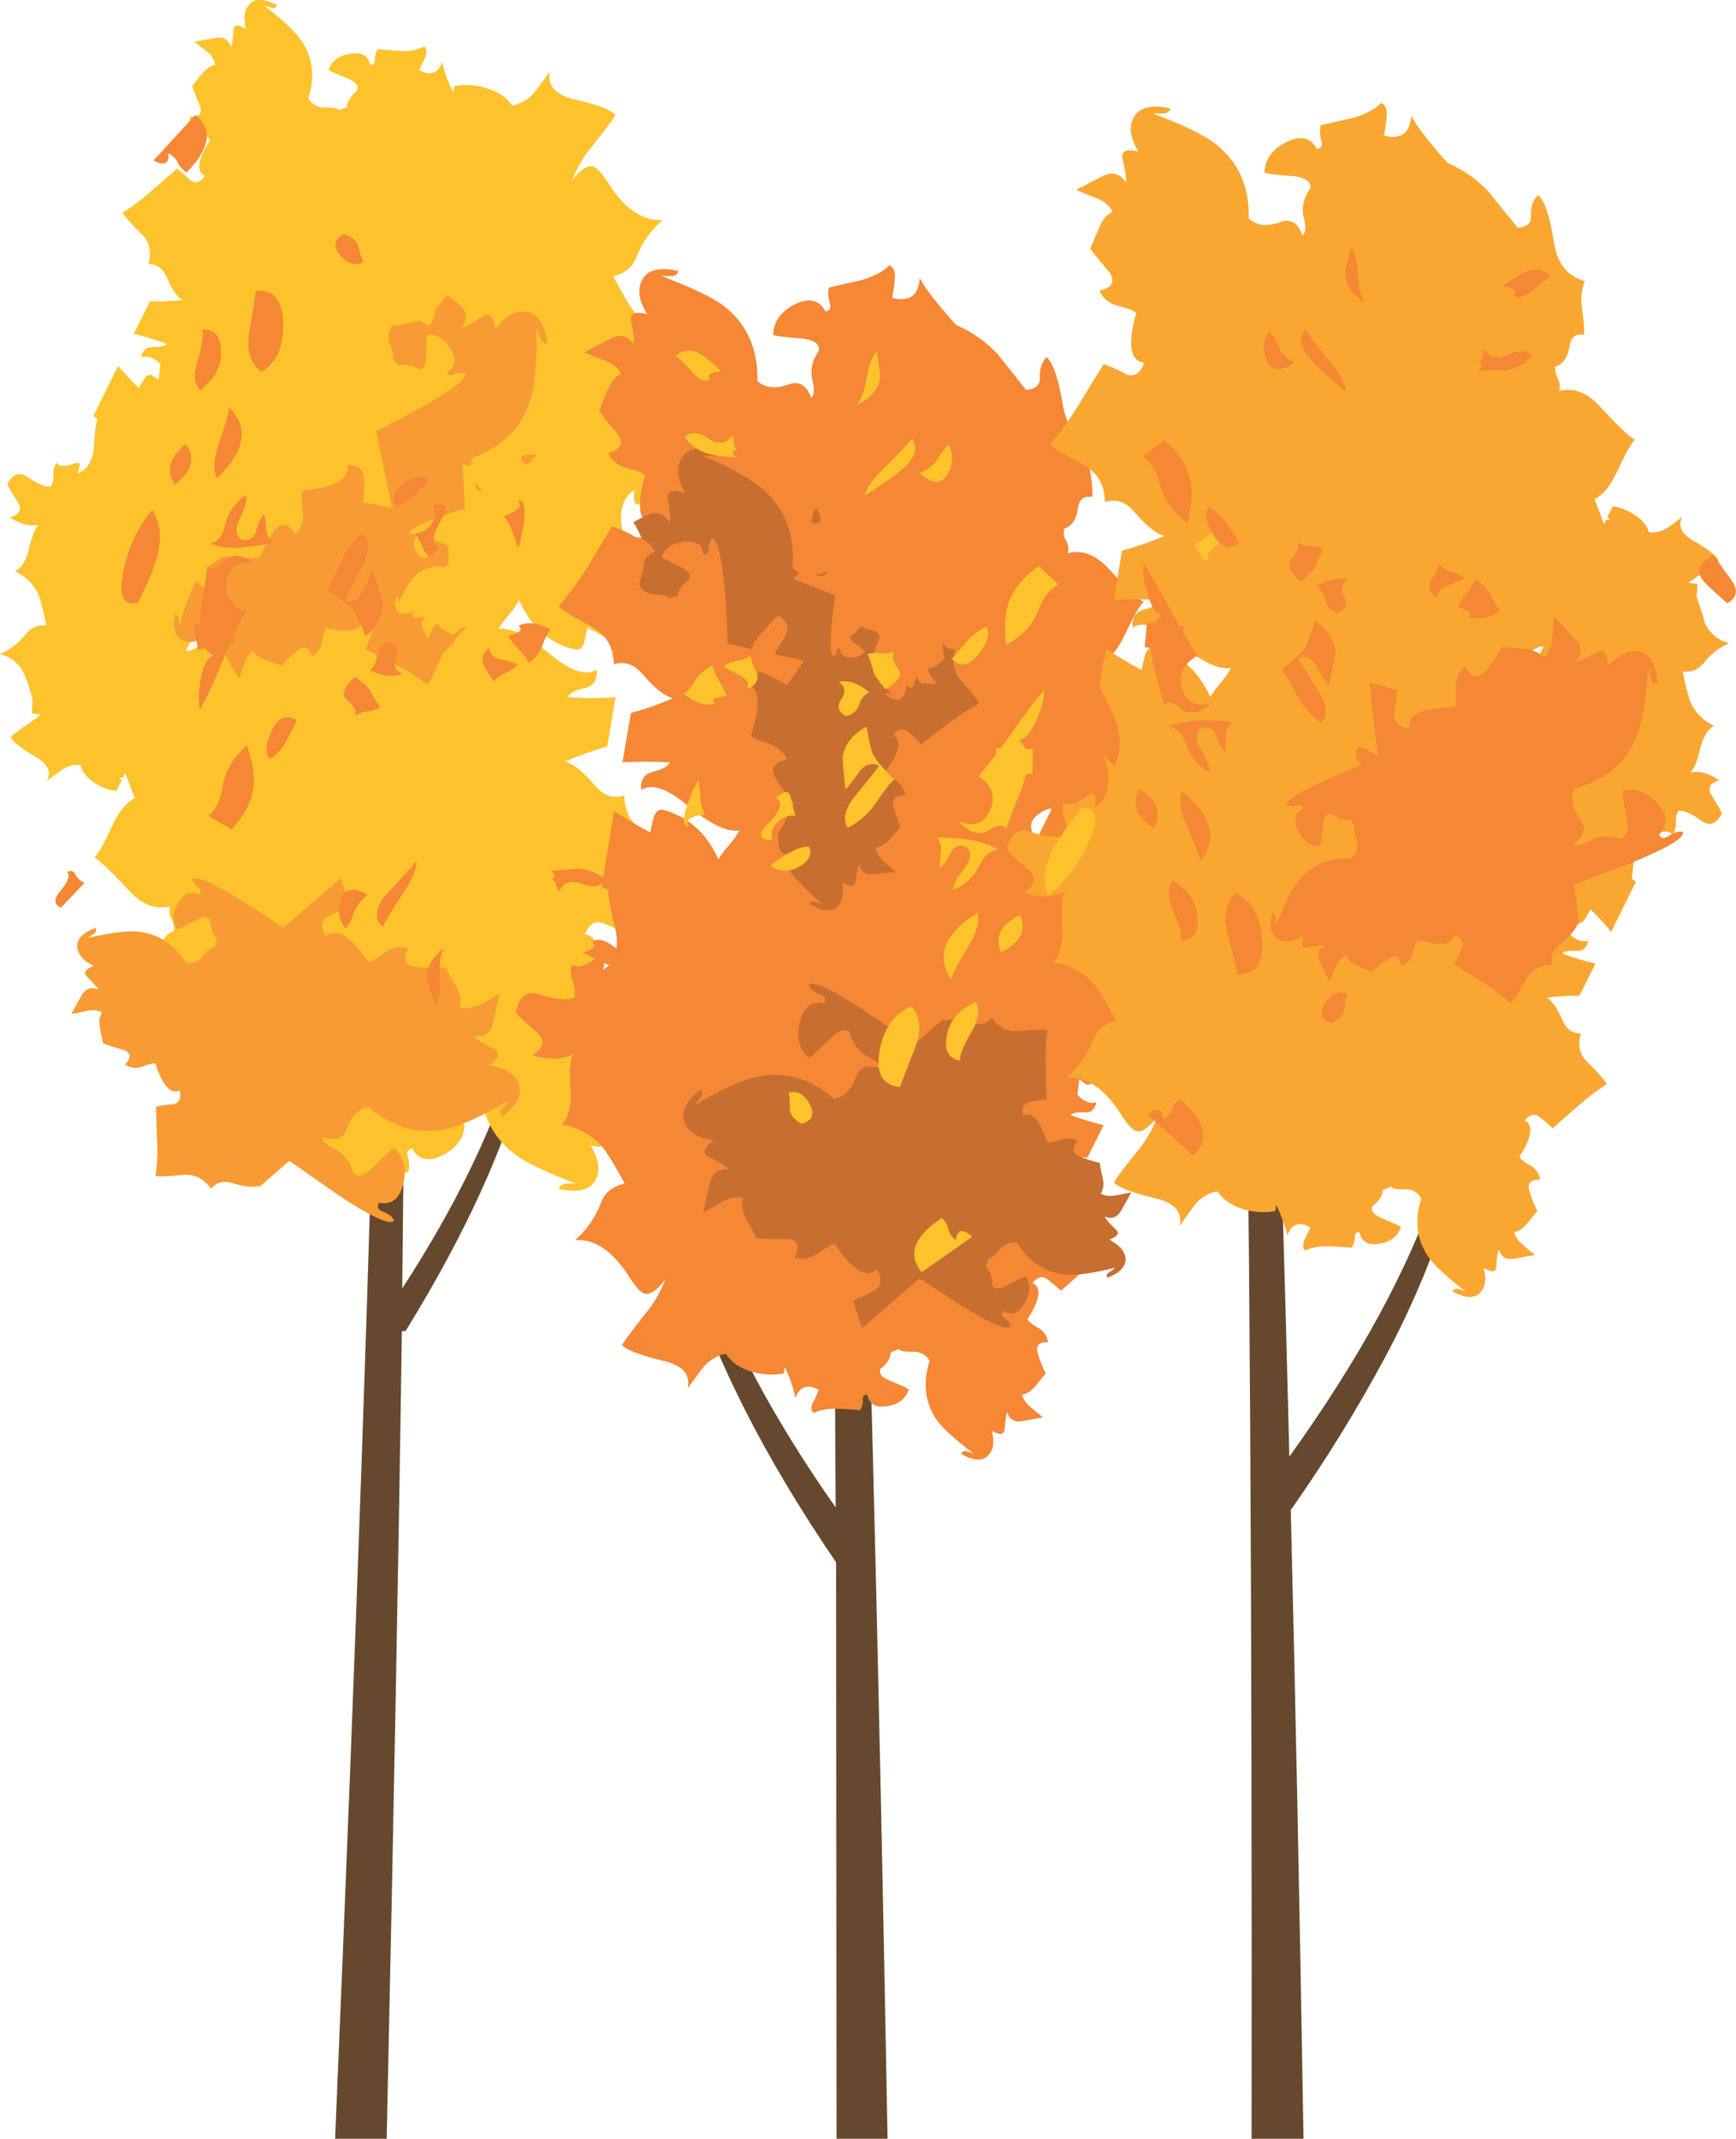 <?xml version="1.0" encoding="iso-8859-1"?>
<!-- Generator: Adobe Illustrator 20.1.0, SVG Export Plug-In . SVG Version: 6.00 Build 0)  -->
<svg version="1.0" id="Layer_1" xmlns="http://www.w3.org/2000/svg" xmlns:xlink="http://www.w3.org/1999/xlink" x="0px" y="0px"
	 viewBox="0 0 655.48 807.2" enable-background="new 0 0 655.48 807.2" xml:space="preserve">
<title>fallfoliage_0023</title>
<path fill="#65482E" d="M322.3,346.57c-0.927-1.853-2.26-2.72-4-2.6c-3.7,0-5.437,2.603-5.21,7.81
	c1.273,64.1,2.083,136.477,2.43,217.13c-23.487-33.44-40.207-64.797-50.16-94.07c-0.58-1.273-1.853-1.607-3.82-1
	c-2.2,0.46-3.067,1.46-2.6,3c10.067,34.48,28.983,72.087,56.75,112.82l0.17,217.65h19.27c-3.473-190.573-7.35-342.497-11.63-455.77
	c0.037-1.7-0.384-3.379-1.22-4.86 M198.73,402.11c0.233-1.04-0.403-1.793-1.91-2.26c-1.853-0.46-2.893-0.17-3.12,0.87
	c-8,26.38-21.943,54.903-41.83,85.57c0.667-60.633,1.07-106.05,1.21-136.25c0.057-1.721-0.285-3.433-1-5
	c-0.639-1.658-2.223-2.76-4-2.78c-3.7-0.113-5.55,2.373-5.55,7.46c-2.547,113.853-7.88,266.357-16,457.51H146
	c2.667-121.727,4.577-223.377,5.73-304.95c0.508,0.257,1.119,0.19,1.56-0.17c22.667-36.793,37.823-70.127,45.47-100 M475,329.56
	c-3.473,0-5.21,2.547-5.21,7.64c2.08,110.267,3.007,266.933,2.78,470h19.61c-1.453-87.82-3.06-167.02-4.82-237.6l0.35-0.17
	c12.943-18.417,24.768-37.595,35.41-57.43c10.635-19.854,19.242-40.73,25.69-62.31c0.233-1.387-0.577-2.387-2.43-3
	c-2.2-0.58-3.533-0.247-4,1c-10.527,31.127-29.04,65.143-55.54,102.05c-1.853-75.333-3.993-146.263-6.42-212.79
	c-0.074-1.707-0.551-3.372-1.39-4.86C478.103,330.29,476.76,329.447,475,329.56z"/>
<path fill="#FEC22D" d="M142.67,18.54c-0.807,1.303-1.226,2.808-1.21,4.34c0,1.273-0.58,1.793-1.74,1.56
	c-0.667-3.473-3.153-4.863-7.46-4.17s-7.027,2.717-8.16,6.07c0.46,0.46,2.89,1.56,7.29,3.3c3.007,1.273,4.163,2.777,3.47,4.51
	c-2.427,2.08-3.76,4.22-4,6.42l-3,1c-0.58-0.807-2.317-1.14-5.21-1c-2.585,0.175-5.031-1.184-6.25-3.47
	c2.667-8.213,1.74-15.547-2.78-22c-2.2-3.24-6.827-7.573-13.88-13c0.945,0.228,1.874,0.519,2.78,0.87
	c0.858,0.301,1.801-0.126,2.14-0.97c-4.747-2.547-8.217-2.72-10.41-0.52c-2,2-2.463,5.123-1.39,9.37
	c-3.007-1.733-4.57-1.56-4.69,0.52c-0.233,3.7-0.567,5.783-1,6.25c-0.927-2.78-2.893-3.88-5.9-3.3
	c-4.973,0.927-7.577,1.39-7.81,1.39c1.04,0.927,2.707,2.26,5,4c1.511,1.208,2.505,2.946,2.78,4.86c-1.507,0.113-3.07,1.113-4.69,3
	c-0.927,1.04-2.26,2.66-4,4.86c0.58,1.733,1.62,4.4,3.12,8c0.667,2.667-0.723,3.88-4.17,3.64c0.233,2.313,1.567,4.223,4,5.73
	c2.433,1.507,3.707,2.547,3.82,3.12c-4.747,7.387-5.383,11.893-1.91,13.52c-1.853,2.313-3.657,2.893-5.41,1.74
	c-1.593-1.662-3.337-3.172-5.21-4.51c-3.007,2.667-6.65,5.85-10.93,9.55c-2.961,2.605-6.158,4.929-9.55,6.94
	c0.46,1.16,2.833,3.88,7.12,8.16c3.007,2.893,3.873,6.653,2.6,11.28c3.127,0,5.44,1.667,6.94,5c1.853,4.513,3.82,7.407,5.9,8.68
	c-3.933,0.347-8.04,0.52-12.32,0.52L50.51,126c4.231,1.027,8.401,2.292,12.49,3.79c-0.667,0.807-2.46,1.21-5.38,1.21
	c-2.313-0.113-3.76,1.16-4.34,3.82c2.547-0.667,4.977,0.2,7.29,2.6l-0.69,5.9l-2.6-1.74c-1.04-0.347-1.967,0.117-2.78,1.39
	c-0.46,0.667-1.153,1.823-2.08,3.47c-1.507-1.387-4.11-4.163-7.81-8.33L35.23,157l1.56,1.21c-0.667,1.853-1.13,5.613-1.39,11.28
	c-0.667,5.093-2.75,8.16-6.25,9.2c1.507-3.24,1.217-4.513-0.87-3.82c-3.473,1.387-5.787,1.33-6.94-0.17
	c-0.864,1.341-1.29,2.917-1.22,4.51c0.187,1.503-0.118,3.026-0.87,4.34c-2,0.347-5-0.867-9-3.64c-2.893-2-5.38-1.073-7.46,2.78
	c0,0.46,1.333,2.773,4,6.94c1.62,2.547,0.62,4.457-3,5.73c3.7,2.427,7.287,3.353,10.76,2.78c-1.273,1.16-2.487,4.16-3.64,9
	c-0.927,4.28-2.663,7.113-5.21,8.5c4.036,1.846,7.243,5.125,9,9.2c1.172,3.695,2.101,7.463,2.78,11.28
	c-2.93-0.476-5.881,0.729-7.64,3.12c-2.63,3.303-6.001,5.941-9.84,7.7c4.126,0.901,7.556,3.75,9.2,7.64
	c1.312,3.146,2.356,6.398,3.12,9.72l-0.35,5l3.47,0.35c-1.824,1.504-3.738,2.896-5.73,4.17c-1.997,1.33-3.904,2.79-5.71,4.37
	c0.667,1.62,3.907,4.167,9.72,7.64c4.4,2.547,5.733,5.497,4,8.85c3.82-2.78,5.787-4.227,5.9-4.34c1.998-1.312,4.399-1.866,6.77-1.56
	c0.667,2.667,2.577,4.98,5.73,6.94c2.338,1.548,5.019,2.502,7.81,2.78l2.08-4l-1-0.87l1.56-0.35l0.69-1.56l3.64,9.55
	c-3.127,1.507-5.96,4.977-8.5,10.41c-3.007,6.48-5.263,10.48-6.77,12c1.82,0.88,6.143,4.987,12.97,12.32
	c4.86,5.44,10.067,7.463,15.62,6.07c-0.458,1.57-0.271,3.258,0.52,4.69c0.742,1.445,1.045,3.075,0.87,4.69
	c-2.893,0.927-4.687,3.473-5.38,7.64c-0.46,3.473-2.253,4.863-5.38,4.17c-0.233,1.733-0.003,4.973,0.69,9.72
	c0.618,3.556,0.273,7.213-1,10.59c6.48,1.733,10.357,6.65,11.63,14.75c1.473,9.587,3.417,15.48,5.83,17.68
	c2-1.62,2.927-4.287,2.78-8c-0.113-2.547,1.553-3.993,5-4.34l10.93,13.54c4.389,4.691,9.709,8.414,15.62,10.93
	c6.94,7.753,11.51,13.653,13.71,17.7c0.58-6.593,3.993-9.08,10.24-7.46c-0.114,2.455-0.448,4.895-1,7.29
	c-0.233,2.78,0.46,4.517,2.08,5.21c2.313-2.427,5.783-4.277,10.41-5.55c2.667-0.813,6.773-1.813,12.32-3
	c0.58-1.507,0.523-3.53-0.17-6.07c-0.46-1.62,0.12-2.547,1.74-2.78c2.313,4.4,6.19,5.21,11.63,2.43
	c5.207-2.667,7.927-6.487,8.16-11.46c-0.807-0.46-4.393-0.923-10.76-1.39c-4.627-0.46-6.827-1.963-6.6-4.51
	c2.667-3.82,3.477-7.64,2.43-11.46c-0.807-3.333-0.633-5.473,0.52-6.42c1.733,4.86,4.567,6.597,8.5,5.21
	c5.093-1.733,9.027-1.327,11.8,1.22c-0.233,12.033,3.933,21.407,12.5,28.12c4.167,3.333,12.033,7.153,23.6,11.46h-3.82
	c-1.207,0.105-2.233,0.925-2.6,2.08c7.287,1.507,11.913,0.35,13.88-3.47c1.853-3.473,1.217-7.807-1.91-13
	c4.747,1.16,6.77,0.35,6.07-2.43c-1.16-5.093-1.563-8.043-1.21-8.85c2.313,3.24,5.313,3.877,9,1.91c6.247-3.24,9.487-4.86,9.72-4.86
	c-3.587-1.507-6.253-2.663-8-3.47c-3.127-1.387-5.037-3.053-5.73-5c2-0.667,3.667-2.577,5-5.73c1.387-3.7,2.487-6.42,3.3-8.16
	c-2.759-2.835-5.256-5.915-7.46-9.2c-2-3.24-0.667-5.44,4-6.6c-1.273-3.007-3.76-4.973-7.46-5.9c-3.82-0.927-5.96-1.737-6.42-2.43
	c3.333-11.92,2.333-18.227-3-18.92c1.507-3.7,3.647-5.147,6.42-4.34c3.054,1.017,6.015,2.295,8.85,3.82
	c4.973-8.213,8.503-13.94,10.59-17.18c2.873-4.596,6.125-8.944,9.72-13c-0.92-1.293-5.097-3.843-12.53-7.65
	c-5.207-2.78-7.927-7.467-8.16-14.06c-4.167,1.387-7.87,0.113-11.11-3.82c-4.28-5.093-8.04-8.093-11.28-9
	c5.22-2.212,10.562-4.125,16-5.73l3.12-18.57c-6.007,0.47-12.043,0.47-18.05,0c0.46-1.387,2.66-2.543,6.6-3.47
	c3.24-0.813,4.687-3.127,4.34-6.94c-3.933,2.547-9.777,0.637-17.53-5.73c-8.667-7.173-15.203-10.357-19.61-9.55
	c1.186-1.898,2.524-3.697,4-5.38c1.451-1.721,2.731-3.58,3.82-5.55c4.513,10.18,11.63,16.427,21.35,18.74
	c1.507,0.113,2.607-0.813,3.3-2.78c0.314-1.869,0.721-3.722,1.22-5.55c3.24,1.62,7.753,4.287,13.54,8l4.86-28.81l-2.6-1
	c-1.273-6.593-2.2-11.8-2.78-15.62c-1.16-6.94,0.403-11.8,4.69-14.58c-0.667,4.973,0.2,6.537,2.6,4.69c3.933-3.127,7-3.993,9.2-2.6
	c0.569-2.066,0.446-4.261-0.35-6.25c-0.776-1.989-0.957-4.16-0.52-6.25c2.427-1.273,6.94-0.87,13.54,1.21
	c4.513,1.507,7.407-0.693,8.68-6.6c-0.233-0.58-2.9-3.127-8-7.64c-3.24-2.78-2.72-5.673,1.56-8.68
	c-5.787-1.733-10.937-1.56-15.45,0.52c1.16-2.08,1.493-6.477,1-13.19c-0.347-6.133,0.81-10.647,3.47-13.54
	c-6.072-0.823-11.631-3.848-15.62-8.5c-1.507-1.853-4.227-6.48-8.16-13.88c4.054-0.644,7.442-3.434,8.85-7.29
	c2.103-5.371,5.5-10.139,9.89-13.88c-7.407,0.58-14.233-3.99-20.48-13.71c-2.427-3.82-4.337-5.96-5.73-6.42
	c-2.2-0.667-4.867,1.07-8,5.21c1.79-4.736,4.374-9.132,7.64-13c4.747-6,7.64-9.877,8.68-11.63c-1.62-2-6.953-4.023-16-6.07
	c-6.787-1.693-9.717-5.157-8.79-10.39c-1.273,1.853-3.24,4.52-5.9,8c-2.128,2.538-5.073,4.257-8.33,4.86
	c-2.08-3.24-5.55-5.497-10.41-6.77c-3.715-1.139-7.657-1.317-11.46-0.52l-0.35,2.26c-1.899-3.601-3.289-7.447-4.13-11.43
	c-1.733,4.4-4.627,5.4-8.68,3c1.04-2.2,1.793-3.82,2.26-4.86c0.667-1.853,0.55-3.187-0.35-4c-2.586,1.271-5.451,1.869-8.33,1.74
	c-4.047-0.347-7.113-0.577-9.2-0.69 M71.51,245.73c0.233-0.233-0.23-0.233-1.39,0l6.07-12.15c1.507,2.78,2.027,5.037,1.56,6.77
	C77.177,242.43,75.097,244.223,71.51,245.73z"/>
<path fill="#F89B34" d="M189.53,421.55c5.787-4.513,7.87-8.737,6.25-12.67c-1.507-3.7-5.21-5.957-11.11-6.77
	c3.82-2.78,4.457-4.863,1.91-6.25c-4.627-2.313-7.113-3.877-7.46-4.69c3.933,0.347,6.307-1.503,7.12-5.55
	c1.507-6.827,2.317-10.357,2.43-10.59c-3.333,2-5.88,3.39-7.64,4.17c-3.007,1.387-5.493,1.72-7.46,1c0.667-2,0.333-4.43-1-7.29
	c-2-3.473-3.39-6.077-4.17-7.81c-3.931,0.274-7.878,0.217-11.8-0.17c-3.7-0.58-4.51-2.953-2.43-7.12
	c-3.007-0.927-6.073-0.29-9.2,1.91c-3.127,2.313-5.093,3.413-5.9,3.3c-6.94-9.953-12.32-13.137-16.14-9.55
	c-2-3.473-1.77-6.02,0.69-7.64c2.963-1.177,5.809-2.63,8.5-4.34l-3.47-10.07l-21.7,18.74c-5.207-3.587-10.54-7.057-16-10.41
	c-10.873-6.713-17.007-9.38-18.4-8c0.485,1.399,1.394,2.612,2.6,3.47c0.671,0.395,0.895,1.259,0.5,1.93
	c-0.121,0.206-0.293,0.378-0.5,0.5c-3.127-1.62-5.73-0.58-7.81,3.12c-2.2,3.587-2.373,6.883-0.52,9.89c0.667,0,3.04-1.1,7.12-3.3
	c2.893-1.62,4.743-1.62,5.55,0c0,3.333,0.81,5.707,2.43,7.12l-1,3c-0.927,0-2.317,1.1-4.17,3.3c-1.488,2.101-4.079,3.121-6.6,2.6
	c-4.627-7.287-10.817-11.22-18.57-11.8c-3.72-0.333-9.913,0.473-18.58,2.42c1.16-0.667,1.97-1.187,2.43-1.56
	c0.747-0.487,1.038-1.439,0.69-2.26c-4.973,1.853-7.287,4.34-6.94,7.46c0.347,2.78,2.43,5.093,6.25,6.94
	c-3.24,1.16-4.107,2.493-2.6,4c2.667,2.667,4.057,4.287,4.17,4.86c-2.667-1.04-4.75-0.287-6.25,2.26
	c-2.427,4.513-3.7,6.827-3.82,6.94c2.051-0.233,4.081-0.628,6.07-1.18c2.427-0.347,4.277-0.117,5.55,0.69
	c-0.927,1.273-1.217,3.067-0.87,5.38c0.233,1.387,0.64,3.47,1.22,6.25c1.733,0.667,4.453,1.533,8.16,2.6
	c2.427,1.16,2.483,2.953,0.17,5.38c1.986,1.385,4.546,1.646,6.77,0.69c2.667-0.927,4.23-1.26,4.69-1
	c2.667,8.333,5.733,11.69,9.2,10.07c0.58,2.78-0.113,4.517-2.08,5.21c-2.34,0.113-4.663,0.448-6.94,1
	c0.113,3.933,0.287,8.737,0.52,14.41c0.142,3.89-0.089,7.784-0.69,11.63c1.16,0.347,4.69,0.23,10.59-0.35
	c4.167-0.347,7.637,1.39,10.41,5.21c2-2.427,4.72-3.12,8.16-2.08c4.513,1.387,7.87,1.72,10.07,1l-0.69,1l12-10.41l18.92,13.19
	c12.727,8.333,19.61,11.4,20.65,9.2c-0.667-1.387-2.23-2.543-4.69-3.47c-1.507-0.667-1.84-1.707-1-3.12
	c4.747,0.927,7.813-1.503,9.2-7.29c1.273-5.667,0.117-10.12-3.47-13.36c-0.927,0.347-3.593,2.777-8,7.29
	c-3.24,3.24-5.727,3.933-7.46,2.08c-1.273-4.4-3.647-7.4-7.12-9c-3.007-1.507-4.51-3.01-4.51-4.51c4.747,1.733,7.813,0.693,9.2-3.12
	c1.733-4.973,4.51-7.693,8.33-8.16c9.027,7.753,18.803,10.473,29.33,8.16c5.207-1.04,13.073-4.627,23.6-10.76
	c-0.795,1.098-1.664,2.14-2.6,3.12C188.761,419.255,188.722,420.638,189.53,421.55z"/>
<path fill="#F89B34" d="M179.64,182.38c-0.347,1.733,0.58,2.833,2.78,3.3L179.64,182.38 M202.55,171.79
	c-1.85-0.346-3.758-0.225-5.55,0.35c-0.232,0.616-0.232,1.294,0,1.91c0.807,1.16,1.733,1.45,2.78,0.87
	c1.024-0.949,1.954-1.994,2.78-3.12 M148.22,123c-1.71,1.976-2.054,4.79-0.87,7.12c1.16,2.78,1.45,4.573,0.87,5.38l2.26,2.43
	c2.2-0.667,4.687-0.203,7.46,1.39c1.853,0.113,2.853-1.553,3-5c0-4.747,0.117-7.413,0.35-8c3.7-0.233,6.65,1.56,8.85,5.38
	c2.313,3.82,1.91,6.713-1.21,8.68c0.233,1.16,0.987,1.493,2.26,1c1.409-0.651,2.99-0.833,4.51-0.52c0.667,2-4.77,6.223-16.31,12.67
	c-5.667,3.24-11.453,6.307-17.36,9.2l5.97,28.85l-10.93-1.91c0.426-3.221,0.544-6.476,0.35-9.72c-0.233-3.007-2.373-4.51-6.42-4.51
	c1.273,5.207-4.28,8.447-16.66,9.72c-0.58,0.667-0.58,2.98,0,6.94c0.46,3.933-0.467,7.057-2.78,9.37
	c-2.78-3.933-5.383-4.397-7.81-1.39c-2.233,3.312-4.205,6.793-5.9,10.41c-6,0.347-10.223,0.117-12.67-0.69
	c-2.176,1.013-4.215,2.297-6.07,3.82c-0.233,2.2-0.35,5.67-0.35,10.41c-1.238-1.809-2.834-3.344-4.69-4.51
	c-2.2,3.587-4.34,9.253-6.42,17c0.031-1.003-0.026-2.007-0.17-3c-0.082-0.819-0.677-1.495-1.48-1.68
	c-0.807,5.333,0.233,8.63,3.12,9.89c2.667,1.16,5.79,0.467,9.37-2.08c-0.607,3.567,0.133,5.017,2.22,4.35
	c3.7-1.16,5.84-1.623,6.42-1.39c-2.313,2-2.647,4.257-1,6.77c2.78,4.513,4.17,6.827,4.17,6.94c0.927-2.78,1.62-4.803,2.08-6.07
	c0.807-2.313,1.907-3.817,3.3-4.51c0.667,1.387,2.23,2.543,4.69,3.47c1.273,0.46,3.297,1.097,6.07,1.91
	c1.935-2.118,4.024-4.09,6.25-5.9c2.313-1.62,3.98-0.81,5,2.43c2.174-1.159,3.662-3.289,4-5.73c0.46-2.893,0.98-4.513,1.56-4.86
	c8.793,2,13.307,0.96,13.54-3.12c2.893,0.927,4.107,2.43,3.64,4.51c-0.59,2.259-1.404,4.453-2.43,6.55
	c3.587,1.853,7.983,4.11,13.19,6.77c3.526,1.93,6.893,4.137,10.07,6.6c0.927-0.807,2.593-4.047,5-9.72
	c1.733-3.933,4.973-6.19,9.72-6.77c-0.811-1.702-0.811-3.678,0-5.38c-0.914,0.155-1.76,0.58-2.43,1.22
	c-0.804,0.668-1.676,1.251-2.6,1.74c-1.14-0.501-2.243-1.082-3.3-1.74c-1.021-0.427-1.833-1.239-2.26-2.26
	c-1.021,0.427-1.833,1.239-2.26,2.26c-0.46,0.807-1.04,1.907-1.74,3.3l-1.91-4.34c-0.715-1.207-0.316-2.765,0.891-3.48
	c0.103-0.061,0.209-0.114,0.319-0.16c-0.347-0.233-1.56-0.177-3.64,0.17c-1.273,0.113-1.563-0.753-0.87-2.6
	c-2.313,1.16-4.163,1.277-5.55,0.35c-1.507-1.04-1.797-3.007-0.87-5.9c0.5,0.174,0.794,0.691,0.69,1.21
	c-0.018,0.524-0.074,1.045-0.17,1.56c2.313-4.747,4.163-7.93,5.55-9.55c3.127-3.473,7.233-4.92,12.32-4.34
	c1.142-0.988,1.613-2.545,1.21-4c-0.347-1.62-0.347-2.66,0-3.12l-1-1.56c-1.531-0.008-3.01-0.561-4.17-1.56
	c-1.04-0.233-1.733,0.633-2.08,2.6c-0.166,1.536-0.502,3.048-1,4.51c-2.08-0.233-3.583-1.507-4.51-3.82
	c-0.927-2.427-0.407-4.047,1.56-4.86c0-0.667-0.403-0.897-1.21-0.69c-0.802,0.254-1.671,0.193-2.43-0.17
	c-0.233-1.16,3.18-3.07,10.24-5.73c3.587-1.273,7.173-2.487,10.76-3.64l-0.87-16.84l3,0.87c0.123-1.061,0.354-2.106,0.69-3.12
	c11.453-4.167,18.787-11.5,22-22c1.62-5.207,2.373-14.117,2.26-26.73c0.347,0.807,0.81,2.08,1.39,3.82
	c0.382,1.162,1.589,1.839,2.78,1.56c-1.16-7.407-3.937-11.34-8.33-11.8c-4.047-0.46-7.867,1.74-11.46,6.6
	c-0.667-4.86-2.23-6.48-4.69-4.86c-4.4,2.893-7.067,4.34-8,4.34c1.853-2.78,2.027-5.21,0.52-7.29c-0.58-0.813-2.603-2.55-6.07-5.21
	c-1.22,1.965-2.677,3.772-4.34,5.38c-0.233,3.007-1.1,5.207-2.6,6.6c-1.186-1.174-2.698-1.962-4.34-2.26
	C154.488,122.059,151.379,122.745,148.22,123z"/>
<path fill="#F58735" d="M239.34,130c-2.313-3.333-5.313-4.027-9-2.08c-6.367,3.333-9.607,5-9.72,5c1.733,0.807,4.453,1.907,8.16,3.3
	c3.127,1.387,5.037,3.053,5.73,5c-2,0.807-3.667,2.717-5,5.73c-0.807,1.733-1.907,4.453-3.3,8.16c1.507,2.08,3.993,5.147,7.46,9.2
	c1.853,3.333,0.52,5.533-4,6.6c1.273,3.007,3.76,4.973,7.46,5.9c3.82,0.927,5.96,1.793,6.42,2.6c-3.333,11.8-2.333,18.047,3,18.74
	c-1.507,3.82-3.707,5.323-6.6,4.51c-2.809-1.625-5.774-2.965-8.85-4c-2.78,4.627-6.25,10.353-10.41,17.18
	c-2.931,4.556-6.179,8.9-9.72,13c1.04,1.273,5.263,3.877,12.67,7.81c5.207,2.78,7.927,7.467,8.16,14.06
	c4.047-1.273,7.69,0,10.93,3.82c4.28,5.093,8.04,8.093,11.28,9c-5.115,2.247-10.394,4.102-15.79,5.55L235,287.73
	c5.955-0.347,11.925-0.347,17.88,0c-0.46,1.387-2.66,2.6-6.6,3.64c-3.127,0.807-4.517,3.063-4.17,6.77
	c3.933-2.547,9.777-0.58,17.53,5.9c8.56,7.06,15.097,10.183,19.61,9.37c-1.124,1.993-2.465,3.854-4,5.55
	c-1.476,1.683-2.814,3.482-4,5.38c-4.513-10.067-11.57-16.313-21.17-18.74c-1.507-0.113-2.607,0.887-3.3,3
	c-0.496,1.829-0.9,3.681-1.21,5.55c-2.667-1.273-7.237-3.94-13.71-8l-4.69,28.64l2.6,1c-0.113,2.78,0.813,7.987,2.78,15.62
	c1.16,6.94-0.403,11.8-4.69,14.58c0.667-4.86-0.2-6.363-2.6-4.51c-4.047,3.127-7.17,3.993-9.37,2.6
	c-0.573,2.065-0.45,4.262,0.35,6.25c0.757,1.928,0.995,4.021,0.69,6.07c-2.427,1.273-6.94,0.87-13.54-1.21
	c-4.513-1.387-7.407,0.87-8.68,6.77c0.233,0.667,2.9,3.213,8,7.64c3.24,2.78,2.72,5.673-1.56,8.68c5.9,1.853,10.99,1.68,15.27-0.52
	c-1.16,2-1.493,6.397-1,13.19c0.46,6.133-0.64,10.647-3.3,13.54c6.017,0.848,11.513,3.872,15.45,8.5
	c1.387,1.62,4.163,6.19,8.33,13.71c-4.513,0.927-7.513,3.357-9,7.29c-2.05,5.406-5.386,10.232-9.72,14.06
	c7.287-0.58,14.057,3.99,20.31,13.71c2.427,3.82,4.337,5.96,5.73,6.42c2.2,0.667,4.867-1.127,8-5.38
	c-1.777,4.818-4.386,9.286-7.71,13.2c-4.747,6-7.64,9.877-8.68,11.63c1.62,1.853,6.953,3.877,16,6.07
	c6.94,1.62,9.89,5.033,8.85,10.24c3.473-4.86,5.497-7.58,6.07-8.16c2.157-2.503,5.089-4.214,8.33-4.86
	c2,3.24,5.413,5.553,10.24,6.94c3.791,1.03,7.763,1.208,11.63,0.52l0.35-2.43c1.847,3.681,3.192,7.592,4,11.63
	c1.733-4.4,4.683-5.4,8.85-3c-0.636,1.672-1.391,3.296-2.26,4.86c-0.807,1.733-0.69,3.007,0.35,3.82
	c2.621-1.149,5.471-1.682,8.33-1.56c2.08,0,5.147,0.173,9.2,0.52c0.767-1.249,1.117-2.709,1-4.17c0-1.273,0.58-1.793,1.74-1.56
	c0.807,3.587,3.353,4.977,7.64,4.17c4.167-0.667,6.833-2.75,8-6.25c-0.46-0.46-2.833-1.56-7.12-3.3
	c-3.127-1.273-4.34-2.777-3.64-4.51c2.208-1.373,3.677-3.67,4-6.25l3-1.22c0.58,0.807,2.373,1.14,5.38,1
	c2.571-0.115,4.988,1.227,6.25,3.47c-2.667,8.333-1.8,15.74,2.6,22.22c2.2,3.127,6.887,7.407,14.06,12.84
	c-0.841-0.361-1.711-0.652-2.6-0.87c-0.865-0.303-1.822,0.065-2.26,0.87c4.627,2.667,8.04,2.897,10.24,0.69
	c2.08-2.08,2.543-5.203,1.39-9.37c3.007,1.733,4.627,1.56,4.86-0.52c0.347-3.82,0.68-5.96,1-6.42c0.927,2.78,2.837,3.88,5.73,3.3
	c4.973-0.927,7.577-1.39,7.81-1.39c-2.2-1.733-3.82-3.067-4.86-4c-1.853-1.62-2.853-3.183-3-4.69c1.62-0.113,3.24-1.113,4.86-3
	c1.733-2.2,3.067-3.82,4-4.86c-1.299-2.558-2.344-5.238-3.12-8c-0.667-2.667,0.667-3.94,4-3.82c-0.299-2.411-1.807-4.504-4-5.55
	c-2.427-1.507-3.7-2.547-3.82-3.12c4.86-7.52,5.497-12.09,1.91-13.71c1.853-2.2,3.647-2.72,5.38-1.56
	c1.885,1.391,3.682,2.897,5.38,4.51c5.207-4.627,8.85-7.81,10.93-9.55c2.946-2.676,6.145-5.06,9.55-7.12
	c-0.46-1.16-2.833-3.88-7.12-8.16c-3.007-2.893-3.933-6.653-2.78-11.28c-3.127,0.113-5.383-1.507-6.77-4.86
	c-2-4.513-3.967-7.407-5.9-8.68c4.03-0.502,8.089-0.732,12.15-0.69l6.07-12.15c-4.237-1.03-8.411-2.305-12.5-3.82
	c0.667-0.813,2.46-1.147,5.38-1c2.427,0.113,3.873-1.16,4.34-3.82c-2.313,0.667-4.687-0.26-7.12-2.78l0.69-5.9l2.6,1.91
	c1.04,0.347,1.967-0.117,2.78-1.39l2.08-3.64c2.427,2.427,4.973,5.26,7.64,8.5L432,394l-1.56-1.22c0.58-4.86,1.043-8.68,1.39-11.46
	c0.667-5.093,2.807-8.093,6.42-9c-1.507,3.24-1.217,4.453,0.87,3.64c3.333-1.273,5.647-1.217,6.94,0.17
	c0.827-1.287,1.18-2.821,1-4.34c-0.06-1.55,0.238-3.093,0.87-4.51c2-0.347,5,0.927,9,3.82c2.893,2,5.38,1.073,7.46-2.78
	c0-0.46-1.273-2.773-3.82-6.94c-1.62-2.667-0.62-4.577,3-5.73c-3.7-2.547-7.287-3.547-10.76-3c1.273-1.16,2.487-4.11,3.64-8.85
	c0.927-4.4,2.593-7.293,5-8.68c-4.036-1.846-7.243-5.125-9-9.2c-1.141-3.704-2.069-7.47-2.78-11.28
	c2.982,0.499,5.993-0.704,7.81-3.12c2.549-3.32,5.891-5.947,9.72-7.64c-4.091-0.877-7.47-3.746-9-7.64
	c-1.507-4.86-2.607-8.1-3.3-9.72l0.52-4.86l-3.47-0.52c3.953-2.506,7.722-5.289,11.28-8.33c-0.667-1.733-3.907-4.28-9.72-7.64
	c-4.4-2.667-5.733-5.667-4-9c-3.473,2.667-5.383,4.113-5.73,4.34c-2.01,1.29-4.415,1.819-6.78,1.49
	c-0.999-2.892-3.043-5.307-5.73-6.77c-2.425-1.553-5.152-2.575-8-3l-1.91,4l0.87,0.87l-1.39,0.35l-0.84,1.64l-3.47-9.55
	c3.007-1.387,5.783-4.8,8.33-10.24c3.007-6.48,5.32-10.53,6.94-12.15c-2-0.927-6.333-5.033-13-12.32
	c-4.973-5.44-10.18-7.463-15.62-6.07c0.44-1.591,0.189-3.293-0.69-4.69c-0.758-1.374-1.003-2.972-0.69-4.51
	c2.893-0.927,4.63-3.53,5.21-7.81c0.46-3.333,2.253-4.723,5.38-4.17c0.233-1.62,0.003-4.803-0.69-9.55
	c-0.482-3.632-0.063-7.328,1.22-10.76c-6.48-1.733-10.357-6.593-11.63-14.58c-1.62-9.72-3.643-15.68-6.07-17.88
	c-1.853,1.733-2.72,4.4-2.6,8c0,2.667-1.737,4.113-5.21,4.34c-6.367-8-9.953-12.513-10.76-13.54
	c-4.397-4.698-9.728-8.424-15.65-10.94c-7.06-7.867-11.63-13.767-13.71-17.7c-0.46,6.593-3.93,9.08-10.41,7.46
	c0.58-3.24,0.913-5.67,1-7.29c0.233-2.667-0.46-4.333-2.08-5c-2.313,2.313-5.783,4.163-10.41,5.55c-5.44,1.273-9.547,2.2-12.32,2.78
	c-0.58,1.507-0.463,3.59,0.35,6.25c0.46,1.62-0.12,2.547-1.74,2.78c-2.427-4.4-6.303-5.267-11.63-2.6
	c-5.207,2.667-7.927,6.487-8.16,11.46c0.807,0.46,4.393,0.923,10.76,1.39c4.627,0.46,6.827,1.963,6.6,4.51
	c-2.667,3.82-3.477,7.64-2.43,11.46c0.807,3.333,0.633,5.473-0.52,6.42c-1.733-4.86-4.627-6.527-8.68-5
	c-4.973,1.733-8.85,1.27-11.63-1.39c0.233-12.033-3.933-21.407-12.5-28.12c-4.167-3.24-12.093-7.06-23.78-11.46h4
	c1.172,0.056,2.208-0.758,2.43-1.91c-7.173-1.62-11.743-0.463-13.71,3.47c-1.853,3.473-1.217,7.753,1.91,12.84
	c-4.627-1.16-6.65-0.293-6.07,2.6c1.04,5.093,1.373,8.043,1,8.85 M391.21,317.24c-1.62-2.667-2.2-4.867-1.74-6.6
	c0.58-2.08,2.72-3.873,6.42-5.38h1.22L391.21,317.24z"/>
<path fill="#FAA732" d="M435.47,42.84h3.82c1.507-0.113,2.373-0.75,2.6-1.91c-7.173-1.62-11.803-0.463-13.89,3.47
	c-1.853,3.473-1.217,7.753,1.91,12.84c-4.627-1.16-6.65-0.293-6.07,2.6c1.16,5.093,1.567,8.043,1.22,8.85
	c-2.313-3.333-5.313-4.027-9-2.08c-6.367,3.333-9.607,5-9.72,5c1.62,0.813,4.287,1.913,8,3.3c3.107,1.393,4.993,3.09,5.66,5.09
	c-2,0.807-3.62,2.717-4.86,5.73c-0.807,1.733-1.963,4.453-3.47,8.16c1.507,2.08,3.993,5.147,7.46,9.2c2,3.333,0.667,5.533-4,6.6
	c1.273,3.007,3.76,4.973,7.46,5.9c3.82,0.927,5.96,1.793,6.42,2.6c-3.333,11.8-2.333,18.047,3,18.74
	c-1.387,3.82-3.527,5.323-6.42,4.51c-2.809-1.625-5.774-2.965-8.85-4c-2.893,4.627-6.423,10.353-10.59,17.18
	c-2.874,4.596-6.125,8.944-9.72,13c1.04,1.273,5.263,3.877,12.67,7.81c5.207,2.78,7.927,7.467,8.16,14.06
	c4.167-1.387,7.87-0.113,11.11,3.82c4.4,5.093,8.16,8.093,11.28,9c-5.221,2.159-10.563,4.012-16,5.55l-3.12,18.57
	c6.012-0.347,12.038-0.347,18.05,0c-0.46,1.387-2.66,2.6-6.6,3.64c-3.24,0.807-4.687,3.063-4.34,6.77
	c3.933-2.547,9.777-0.58,17.53,5.9c8.56,7.06,15.097,10.183,19.61,9.37c-1.089,1.97-2.369,3.829-3.82,5.55
	c-1.476,1.682-2.814,3.482-4,5.38c-4.513-10.067-11.63-16.313-21.35-18.74c-1.507-0.113-2.607,0.887-3.3,3
	c-0.496,1.829-0.9,3.681-1.21,5.55c-3.24-1.62-7.753-4.287-13.54-8l-4.86,28.64l2.6,1c-0.113,2.78,0.813,7.987,2.78,15.62
	c1.16,6.94-0.403,11.8-4.69,14.58c0.667-4.86-0.2-6.363-2.6-4.51c-3.933,3.127-7,3.993-9.2,2.6c-0.569,2.066-0.446,4.261,0.35,6.25
	c0.774,1.926,0.955,4.04,0.52,6.07c-2.427,1.273-6.94,0.867-13.54-1.22c-4.513-1.387-7.407,0.87-8.68,6.77
	c0.113,0.46,2.78,3.007,8,7.64c3.24,2.78,2.72,5.673-1.56,8.68c5.787,1.853,10.937,1.68,15.45-0.52c-1.16,2-1.493,6.397-1,13.19
	c0.347,6.133-0.81,10.647-3.47,13.54c6.072,0.823,11.631,3.848,15.62,8.5c1.507,1.733,4.227,6.303,8.16,13.71
	c-4.054,0.644-7.442,3.434-8.85,7.29c-2.069,5.44-5.469,10.274-9.89,14.06c7.407-0.58,14.233,3.99,20.48,13.71
	c2.427,3.82,4.337,5.96,5.73,6.42c2.2,0.667,4.867-1.127,8-5.38c-1.756,4.809-4.342,9.274-7.64,13.19
	c-4.747,5.9-7.64,9.777-8.68,11.63c1.62,1.853,6.953,3.877,16,6.07c6.94,1.62,9.89,5.033,8.85,10.24
	c3.82-5.333,5.787-8.053,5.9-8.16c2.128-2.538,5.073-4.257,8.33-4.86c2.08,3.24,5.55,5.553,10.41,6.94
	c3.733,1.028,7.649,1.206,11.46,0.52l0.35-2.43c2.313,5.207,3.703,9.083,4.17,11.63c1.733-4.4,4.627-5.4,8.68-3
	c-0.622,1.623-1.378,3.192-2.26,4.69c-0.667,1.853-0.55,3.187,0.35,4c2.621-1.149,5.471-1.682,8.33-1.56
	c2.08,0,5.147,0.173,9.2,0.52c0.793-1.246,1.213-2.693,1.21-4.17c0-1.273,0.58-1.793,1.74-1.56c0.807,3.587,3.353,4.977,7.64,4.17
	c4.167-0.667,6.833-2.75,8-6.25c-0.347-0.347-2.72-1.447-7.12-3.3c-3.127-1.273-4.34-2.777-3.64-4.51c2.427-1.853,3.76-3.937,4-6.25
	l3-1.21c0.58,0.807,2.317,1.14,5.21,1c2.585-0.175,5.031,1.184,6.25,3.47c-2.667,8.333-1.74,15.74,2.78,22.22
	c2.2,3.127,6.827,7.407,13.88,12.84c-0.841-0.361-1.711-0.652-2.6-0.87c-0.865-0.303-1.822,0.065-2.26,0.87
	c4.747,2.667,8.217,2.84,10.41,0.52c2-2,2.463-5.123,1.39-9.37c3.007,1.853,4.57,1.737,4.69-0.35c0.233-3.82,0.567-5.96,1-6.42
	c0.927,2.78,2.893,3.88,5.9,3.3c4.973-0.927,7.577-1.39,7.81-1.39c-2.2-1.733-3.82-3.067-4.86-4c-1.853-1.62-2.853-3.183-3-4.69
	c1.507-0.113,3.07-1.113,4.69-3c1.733-2.2,3.067-3.82,4-4.86c-1.299-2.558-2.344-5.238-3.12-8c-0.667-2.667,0.723-3.94,4.17-3.82
	c-0.299-2.411-1.807-4.504-4-5.55c-2.427-1.507-3.7-2.547-3.82-3.12c4.747-7.52,5.383-12.09,1.91-13.71
	c1.853-2.2,3.647-2.72,5.38-1.56c1.843,1.376,3.584,2.883,5.21,4.51c5.207-4.627,8.85-7.81,10.93-9.55
	c2.99-2.622,6.183-5.003,9.55-7.12c-0.46-1.16-2.833-3.88-7.12-8.16c-3.047-2.747-3.943-6.42-2.69-11.02
	c-3.127,0.113-5.44-1.553-6.94-5c-1.853-4.4-3.82-7.233-5.9-8.5c4.088-0.49,8.203-0.721,12.32-0.69l6.07-12.15
	c-4.263-0.933-8.444-2.21-12.5-3.82c0.58-0.807,2.373-1.14,5.38-1c2.427,0.113,3.873-1.16,4.34-3.82
	c-2.427,0.667-4.857-0.26-7.29-2.78l0.69-5.9l2.6,1.91c1.04,0.347,1.967-0.117,2.78-1.39l2.08-3.64
	c2.823,2.623,5.435,5.465,7.81,8.5l9.37-18.92l-1.56-1.21c0.58-4.86,1.043-8.68,1.39-11.46c0.667-4.973,2.75-7.973,6.25-9
	c-1.507,3.24-1.217,4.453,0.87,3.64c3.473-1.273,5.787-1.217,6.94,0.17c0.845-1.285,1.268-2.803,1.21-4.34
	c-0.174-1.557,0.129-3.13,0.87-4.51c2-0.347,5,0.927,9,3.82c2.893,2,5.38,1.073,7.46-2.78c0-0.46-1.273-2.773-3.82-6.94
	c-1.733-2.667-0.807-4.577,2.78-5.73c-3.587-2.547-7.173-3.547-10.76-3c1.273-1.16,2.487-4.11,3.64-8.85
	c1.04-4.4,2.777-7.293,5.21-8.68c-4.036-1.846-7.243-5.125-9-9.2c-1.172-3.695-2.101-7.463-2.78-11.28
	c2.977,0.454,5.965-0.74,7.81-3.12c2.564-3.306,5.902-5.93,9.72-7.64c-4.125-0.901-7.556-3.75-9.2-7.64
	c-0.872-3.291-1.914-6.536-3.12-9.72l0.35-4.86l-3.47-0.52c0.927-0.667,2.837-2,5.73-4c2.015-1.303,3.93-2.753,5.73-4.34
	c-0.667-1.733-3.907-4.28-9.72-7.64c-4.4-2.547-5.733-5.547-4-9c-1.86,1.586-3.832,3.036-5.9,4.34
	c-1.996,1.317-4.399,1.871-6.77,1.56c-0.667-2.667-2.577-4.923-5.73-6.77c-2.349-1.565-5.017-2.59-7.81-3l-2.08,4l1,0.87l-1.56,0.35
	l-0.69,1.56l-3.64-9.55c3.127-1.387,5.96-4.8,8.5-10.24c3.007-6.593,5.263-10.643,6.77-12.15c-1.853-0.813-6.187-4.92-13-12.32
	c-4.86-5.44-10.067-7.463-15.62-6.07c0.447-1.571,0.261-3.255-0.52-4.69c-0.73-1.384-1.033-2.954-0.87-4.51
	c2.893-0.927,4.687-3.53,5.38-7.81c0.46-3.333,2.253-4.723,5.38-4.17c0.233-1.733,0.003-4.973-0.69-9.72
	c-0.618-3.556-0.273-7.213,1-10.59c-6.48-1.733-10.357-6.593-11.63-14.58c-1.507-9.72-3.473-15.68-5.9-17.88
	c-2,1.733-2.927,4.4-2.78,8c0.113,2.667-1.553,4.113-5,4.34c-7.06-8.667-10.703-13.18-10.93-13.54
	c-4.389-4.691-9.709-8.414-15.62-10.93c-7.007-7.913-11.567-13.837-13.68-17.77c-0.46,6.593-3.873,9.08-10.24,7.46
	c0.58-3.24,0.913-5.67,1-7.29c0.233-2.667-0.46-4.333-2.08-5c-2.313,2.313-5.783,4.163-10.41,5.55c-5.44,1.273-9.547,2.2-12.32,2.78
	c-0.58,1.507-0.523,3.59,0.17,6.25c0.46,1.62-0.12,2.547-1.74,2.78c-2.313-4.4-6.19-5.267-11.63-2.6
	c-5.207,2.667-7.927,6.487-8.16,11.46c0.813,0.46,4.4,0.923,10.76,1.39c4.627,0.46,6.827,1.963,6.6,4.51
	c-2.667,3.82-3.477,7.64-2.43,11.46c0.807,3.333,0.633,5.473-0.52,6.42c-1.733-4.86-4.567-6.527-8.5-5
	c-4.973,1.733-8.907,1.27-11.8-1.39c0.233-12.033-3.933-21.407-12.5-28.12c-4.167-3.333-12.033-7.153-23.6-11.46 M576.75,256
	c-1.507-2.667-2.027-4.867-1.56-6.6c0.58-2.08,2.663-3.873,6.25-5.38h1.39L576.75,256z"/>
<path fill="#C66F30" d="M326.12,381.28c-12.847-8.333-19.79-11.457-20.83-9.37c0.667,1.387,2.287,2.6,4.86,3.64
	c1.507,0.667,1.84,1.707,1,3.12c-4.747-0.927-7.813,1.503-9.2,7.29c-1.273,5.667-0.117,10.12,3.47,13.36
	c0.667-0.347,3.333-2.777,8-7.29c3.24-3.333,5.727-4.087,7.46-2.26c1.273,4.4,3.647,7.467,7.12,9.2
	c3.007,1.387,4.51,2.833,4.51,4.34c-4.747-1.733-7.87-0.633-9.37,3.3c-1.733,4.86-4.51,7.527-8.33,8
	c-8.907-7.753-18.627-10.473-29.16-8.16c-5.207,1.04-13.073,4.627-23.6,10.76c0.878-0.943,1.69-1.946,2.43-3
	c0.795-0.866,0.866-2.173,0.17-3.12c-5.787,4.513-7.81,8.737-6.07,12.67c1.387,3.587,5.03,5.787,10.93,6.6
	c-3.82,2.893-4.457,4.977-1.91,6.25c4.627,2.313,7.113,3.877,7.46,4.69c-3.933-0.233-6.307,1.617-7.12,5.55
	c-1.507,6.827-2.317,10.357-2.43,10.59c2.653-1.187,5.207-2.581,7.64-4.17c3.007-1.387,5.493-1.72,7.46-1
	c-0.667,2-0.333,4.487,1,7.46c0.927,1.733,2.317,4.28,4.17,7.64c3.928,0.257,7.866,0.314,11.8,0.17c3.7,0.58,4.51,2.953,2.43,7.12
	c3.007,0.927,6.073,0.29,9.2-1.91c3.127-2.313,5.093-3.413,5.9-3.3c6.827,10.067,12.207,13.25,16.14,9.55
	c1.853,3.587,1.623,6.19-0.69,7.81c-2.753,1.549-5.59,2.941-8.5,4.17l3.47,10.24l21.7-18.74l16,10.41
	c10.873,6.713,17.007,9.317,18.4,7.81c-0.426-1.429-1.348-2.66-2.6-3.47c-0.927-0.807-0.927-1.56,0-2.26
	c3.127,1.62,5.73,0.58,7.81-3.12c2.2-3.7,2.373-7.057,0.52-10.07c-0.667,0.113-3.04,1.213-7.12,3.3c-2.893,1.62-4.743,1.62-5.55,0
	c0.106-2.593-0.761-5.133-2.43-7.12l1-3c0.927,0.113,2.317-0.987,4.17-3.3c1.488-2.101,4.079-3.121,6.6-2.6
	c4.513,7.287,10.647,11.287,18.4,12c4.047,0.347,10.237-0.52,18.57-2.6c-0.648,0.705-1.413,1.293-2.26,1.74
	c-0.747,0.399-1.051,1.314-0.69,2.08c4.86-1.853,7.173-4.34,6.94-7.46c-0.347-2.78-2.43-5.093-6.25-6.94
	c3.24-1.16,4.107-2.433,2.6-3.82c-2.667-2.547-4.057-4.167-4.17-4.86c2.667,1.04,4.75,0.23,6.25-2.43c2.427-4.4,3.7-6.657,3.82-6.77
	c-2.78,0.58-4.863,0.987-6.25,1.22c-2.427,0.347-4.22,0.057-5.38-0.87c0.927-1.16,1.217-2.953,0.87-5.38
	c-0.541-1.993-0.946-4.021-1.21-6.07c-2.737-0.634-5.413-1.504-8-2.6c-2.547-1.273-2.663-3.123-0.35-5.55
	c-1.853-1.273-4.11-1.447-6.77-0.52c-2.66,0.927-4.28,1.217-4.86,0.87c-2.547-8.333-5.547-11.69-9-10.07
	c-0.58-2.78,0.113-4.447,2.08-5c2.229-0.546,4.49-0.95,6.77-1.21c-0.233-9.14-0.35-13.883-0.35-14.23
	c-0.137-3.946,0.094-7.897,0.69-11.8c-1.04-0.347-4.57-0.23-10.59,0.35c-4.167,0.46-7.637-1.207-10.41-5
	c-1.853,2.313-4.573,2.95-8.16,1.91c-4.513-1.273-7.927-1.563-10.24-0.87l0.87-1.21L345,394.3
	C338.78,389.787,332.487,385.447,326.12,381.28z"/>
<path fill="#C66F30" d="M308.25,191.58c-1.073,1.607-1.729,3.456-1.91,5.38c0.464,0.339,0.996,0.575,1.56,0.69
	C310.213,197.303,310.33,195.28,308.25,191.58 M312.59,215.88l-4.34,1C309.757,217.807,311.203,217.473,312.59,215.88 M331,253.37
	c-1.733-4.167-1.327-8.447,1.22-12.84c-0.407-1.457-1.626-2.543-3.12-2.78c-1.733-0.233-2.733-0.64-3-1.22l-1.74,0.17
	c-0.525,1.452-1.668,2.595-3.12,3.12c-0.58,0.927-0.06,1.927,1.56,3c1.295,0.814,2.514,1.745,3.64,2.78
	c-1.04,1.853-2.833,2.72-5.38,2.6c-2.547-0.12-3.82-1.22-3.82-3.3c-0.58-0.347-0.987-0.117-1.22,0.69
	c-0.133,0.869-0.56,1.667-1.21,2.26c-1.733-0.58-1.56-8.273,0.52-23.08l-15.79-6.25l2.08-2.26c-0.884-0.602-1.698-1.3-2.43-2.08
	c1.04-12.147-2.603-21.923-10.93-29.33c-4.047-3.7-11.8-8.033-23.26-13c0.807,0,2.14,0.057,4,0.17c1.507,0,2.373-0.58,2.6-1.74
	c-7.173-2.08-11.917-1.213-14.23,2.6c-2.067,3.413-1.653,7.787,1.24,13.12c-4.747-1.387-6.887-0.633-6.42,2.26
	c0.807,5.333,1.037,8.333,0.69,9c-1.733-2.78-3.873-3.937-6.42-3.47c-1.16,0.113-3.59,1.213-7.29,3.3
	c1.2,1.937,2.244,3.967,3.12,6.07c2.667,1.62,4.287,3.357,4.86,5.21c-1.548,0.59-2.88,1.636-3.82,3
	c-0.287,3.145-0.986,6.238-2.08,9.2c1.122,2.334,3.481,3.818,6.07,3.82c3.007,0.113,4.8,0.577,5.38,1.39l3-0.87
	c0.46-2.313,1.963-4.397,4.51-6.25c0.807-1.733-0.293-3.297-3.3-4.69c-4.4-2.08-6.773-3.353-7.12-3.82
	c1.387-3.333,4.22-5.243,8.5-5.73c4.4-0.58,6.83,0.983,7.29,4.69c1.273,0.233,1.91-0.287,1.91-1.56
	c-0.023-1.56,0.465-3.084,1.39-4.34c2.08,0.233,3.7,6.943,4.86,20.13c0.58,6.593,0.913,13.13,1,19.61l28.81,6.42l-6.42,9.2
	c-4.167-2.313-7.06-3.817-8.68-4.51c-2.78-0.927-5.093,0.463-6.94,4.17c5.333,0.927,6.027,7.35,2.08,19.27
	c0.347,0.807,2.43,1.807,6.25,3c3.7,1.16,6.13,3.243,7.29,6.25c-4.747,0.927-6.25,3.127-4.51,6.6c2.096,3.434,4.478,6.686,7.12,9.72
	c-1.049,1.907-1.978,3.877-2.78,5.9c-0.843,1.901-1.889,3.704-3.12,5.38c-0.105,2.405,0.189,4.811,0.87,7.12
	c1.853,1.04,4.92,2.543,9.2,4.51c-2.132,0.42-4.182,1.183-6.07,2.26c2,3.007,6.223,7.34,12.67,13c-0.841-0.361-1.711-0.652-2.6-0.87
	c-0.816-0.422-1.819-0.116-2.26,0.69c4.513,2.893,7.983,3.297,10.41,1.21c2.08-2,2.717-5.123,1.91-9.37c3.007,2,4.673,1.943,5-0.17
	c0.58-3.82,1.043-5.96,1.39-6.42c0.807,2.78,2.717,3.993,5.73,3.64c5.093-0.58,7.76-0.87,8-0.87c-2.2-2-3.763-3.447-4.69-4.34
	c-1.853-1.853-2.78-3.52-2.78-5c1.62,0,3.287-0.867,5-2.6l4.38-4.94c-1.118-2.651-2.047-5.378-2.78-8.16
	c-0.46-2.78,1.043-3.993,4.51-3.64c-0.189-2.439-1.545-4.637-3.64-5.9c-2.313-1.62-3.527-2.777-3.64-3.47
	c5.207-7.173,6.133-11.743,2.78-13.71c2-2.2,3.85-2.603,5.55-1.21c1.827,1.447,3.502,3.075,5,4.86c5.553-4.4,9.487-7.4,11.8-9
	c3.146-2.454,6.518-4.603,10.07-6.42c-0.347-1.16-2.603-4.053-6.77-8.68c-2.893-3.24-3.587-7.173-2.08-11.8
	c-2.313,0-3.933-0.753-4.86-2.26c0.032,1.985,0.263,3.961,0.69,5.9c-1.054,0.74-2.057,1.552-3,2.43c-0.881,0.707-1.992,1.063-3.12,1
	c-0.054,1.09,0.303,2.16,1,3l2.43,3l-4.69-0.17c-1.542,0.098-2.878-1.06-3-2.6c-0.601,1.097-1.068,2.262-1.39,3.47
	c-0.347,1.16-1.273,1.043-2.78-0.35c0.113,2.547-0.523,4.283-1.91,5.21c-1.62,0.927-3.587,0.347-5.9-1.74
	c0.377-0.352,0.939-0.421,1.39-0.17c0.347,0.233,0.81,0.523,1.39,0.87C333.817,258.547,331.8,255.45,331,253.37z"/>
<path fill="#F58735" d="M625.86,258.05c-0.46-7.173-2.773-11.223-6.94-12.15c-3.82-0.667-7.753,1.127-11.8,5.38
	c-0.233-4.747-1.623-6.413-4.17-5c-4.513,2.427-7.18,3.583-8,3.47c2.547-3.127,2.373-6.127-0.52-9c-4.86-5.093-7.347-7.76-7.46-8
	c-0.455,2.874-0.746,5.772-0.87,8.68c-0.46,3.333-1.56,5.59-3.3,6.77c-1.273-1.733-3.53-2.833-6.77-3.3
	c-2.908-0.124-5.806-0.415-8.68-0.87c-2.893,4.747-5.15,7.93-6.77,9.55c-2.547,2.78-4.977,2.087-7.29-2.08
	c-2.547,2-3.76,4.893-3.64,8.68c0.233,3.933,0.06,6.19-0.52,6.77c-12.267,0.113-17.933,2.78-17,8c-3.933-0.46-5.9-2.127-5.9-5
	c0.706-3.077,1.115-6.215,1.22-9.37l-10.41-3l3.3,28.64c-5.9,2.2-11.8,4.63-17.7,7.29c-11.687,5.173-17.3,8.67-16.84,10.49
	c1.408,0.472,2.932,0.472,4.34,0c1.16-0.347,1.797,0.057,1.91,1.21c-3.127,1.733-3.763,4.51-1.91,8.33
	c1.853,3.7,4.573,5.667,8.16,5.9c0.347-0.58,0.753-3.127,1.22-7.64c0.233-3.333,1.273-4.897,3.12-4.69
	c2.547,1.853,4.977,2.547,7.29,2.08c0.488,0.872,1.071,1.687,1.74,2.43c-0.58,0.807-0.407,2.6,0.52,5.38
	c0.735,2.457,0.068,5.12-1.74,6.94c-8.56-0.347-15.27,2.487-20.13,8.5c-2.427,3.007-5.26,8.62-8.5,16.84
	c0.12-0.923,0.12-1.857,0-2.78c0.002-0.872-0.56-1.644-1.39-1.91c-1.273,5.093-0.52,8.39,2.26,9.89
	c2.547,1.387,5.67,0.983,9.37-1.21c-0.927,3.333-0.347,4.78,1.74,4.34c3.587-0.667,5.67-0.897,6.25-0.69
	c-2.313,1.62-2.833,3.82-1.56,6.6c2.313,4.513,3.47,6.827,3.47,6.94c1.16-2.667,2.027-4.633,2.6-5.9c1.04-2.2,2.253-3.533,3.64-4
	c0.46,1.387,1.793,2.6,4,3.64c1.864,0.964,3.777,1.832,5.73,2.6c2.05-1.919,4.258-3.662,6.6-5.21c2.427-1.273,3.99-0.273,4.69,3
	c2.247-0.873,3.887-2.842,4.34-5.21c0.807-2.78,1.443-4.343,1.91-4.69c8.333,2.547,12.847,1.967,13.54-1.74
	c2.667,1.04,3.667,2.603,3,4.69c-0.825,2.163-1.828,4.254-3,6.25c7.867,4.973,11.917,7.52,12.15,7.64
	c3.231,2.154,6.305,4.533,9.2,7.12c0.927-0.667,2.837-3.617,5.73-8.85c2-3.7,5.357-5.61,10.07-5.73c-0.927-2.893,0.073-5.497,3-7.81
	c3.7-3.007,5.9-5.61,6.6-7.81l0.52,1.39l-1.91-16l21.52-8.16c14.113-5.787,20.593-9.72,19.44-11.8c-1.62-0.233-3.53,0.403-5.73,1.91
	c-1.507,0.927-2.547,0.637-3.12-0.87c3.473-3.587,3.183-7.52-0.87-11.8c-3.933-4.28-8.267-5.843-13-4.69
	c-0.113,0.807,0.407,4.337,1.56,10.59c0.927,4.627,0.117,7.113-2.43,7.46c-4.4-1.387-8.22-1.097-11.46,0.87
	c-2.893,1.733-4.977,2.14-6.25,1.22c4.167-2.893,5.033-6.017,2.6-9.37c-3.127-4.28-3.82-8.157-2.08-11.63
	c11.453-3.007,19.207-9.487,23.26-19.44c2.08-4.86,3.583-13.423,4.51-25.69c0.453,1.239,0.788,2.518,1,3.82
	C623.587,257.417,624.681,258.187,625.86,258.05z"/>
<path fill="#F58735" d="M145.1,338.41c-3.587,4.86-3.76,8.68-0.52,11.46c0.667-1.853,3.153-6.02,7.46-12.5
	c3.587-5.333,5.323-9.44,5.21-12.32C154.703,328.057,150.653,332.51,145.1,338.41 M161.1,369.3c0.113,1.387,1.27,4.743,3.47,10.07
	c1.273-2.547,1.793-6.133,1.56-10.76c-0.347-4.747,0.173-8.39,1.56-10.93c-4.627,3.82-6.827,7.697-6.6,11.63 M138.87,337.72
	c-5.553-3.127-8.967-2.433-10.24,2.08c-1.273,4.167-0.637,7.697,1.91,10.59c1.04-1.04,2.08-3.063,3.12-6.07
	C134.687,341.642,136.504,339.34,138.87,337.72 M28.31,329.72c-0.667-1.16-1.667-1.333-3-0.52c1.273,1.16,0.463,3.473-2.43,6.94
	c-2.667,3.127-2.61,5.267,0.17,6.42l8.85-9.37c-1.601-0.666-2.898-1.902-3.64-3.47 M138.82,268.45c1.636-0.17,3.226-0.642,4.69-1.39
	c-0.58-0.807-1.793-2.89-3.64-6.25c-0.667-1.273-2.633-3.067-5.9-5.38c-4.047,3.82-5.087,6.653-3.12,8.5
	c2.78,2.313,3.82,4.397,3.12,6.25c1.454-0.967,3.122-1.565,4.86-1.74 M139.72,253c4.86,2.313,8.91,2.72,12.15,1.22
	c-2.78-0.927-3.533-2.95-2.26-6.07c1.273-3.007,0.173-5.03-3.3-6.07c-2.427,1.507-3.76,3.357-4,5.55
	c-0.11,2.069-1.047,4.008-2.6,5.38 M102.57,275.92c-2.427,5.207-2.6,8.737-0.52,10.59c2.678-1.968,4.873-4.519,6.42-7.46
	c2.2-4.4,3.413-6.773,3.64-7.12c-3.933-2.547-7.117-1.213-9.55,4 M93.19,281.31c-5.093,4.627-8.093,9.603-9,14.93
	c-0.793,5.433-2.59,9.353-5.39,11.76l8.68,5c4.973-5.44,7.75-10.993,8.33-16.66c0.347-4.047-0.52-9.08-2.6-15.1 M70.12,167.63
	c-6.247,5.207-7.58,10.297-4,15.27C72.6,177.693,73.933,172.603,70.12,167.63 M82.62,167.46c-2,5.667-2.23,10-0.69,13
	c10.667-10.18,12.17-19.09,4.51-26.73c0,1.853-1.273,6.423-3.82,13.71 M96.16,212.44c-4.973-3.333-8.907-3.507-11.8-0.52
	c-2.547,2.667-4.57,3.247-6.07,1.74c-0.113,1.733-0.633,5.32-1.56,10.76c-0.676,3.731-1.14,7.497-1.39,11.28l-2.26,0.35l1.74,9.2
	l2.6-0.52c0.848,1.19,1.983,2.147,3.3,2.78c-2.2,0.347-3.82,3.18-4.86,8.5c-0.927,4.747-1.043,8.68-0.35,11.8
	c2.249-4.053,4.276-8.226,6.07-12.5l5.21-12.5l1.74-0.17L88,240.18c1.16-2.547,2.723-5.613,4.69-9.2
	c-5.553-2.427-7.927-6.303-7.12-11.63c0.927-5.333,4.457-7.647,10.59-6.94 M90.6,195.57c2.08-4.4,2.833-7.293,2.26-8.68
	c-3.992,2.59-6.813,6.638-7.86,11.28c-1.04,4.167-3.007,6.54-5.9,7.12c3.935,1.185,8.049,1.656,12.15,1.39
	c2.427-0.233,6.427-0.813,12-1.74c-1.647-1.319-2.657-3.274-2.78-5.38c-0.033-1.871-0.257-3.734-0.67-5.56
	c-1.04,0.58-2.08,2.78-3.12,6.6c-0.807,2.78-2.717,3.78-5.73,3c-2.08-1.62-2.197-4.287-0.35-8 M59.53,209.28
	c1.62-6.593,0.927-12.207-2.08-16.84c-5.417,6.571-9.114,14.385-10.76,22.74c-2.08,9.607-0.287,13.713,5.38,12.32
	C56.117,219.4,58.603,213.327,59.53,209.28 M74.63,136c-1.62,4.973-1.33,8.733,0.87,11.28c5.44-4.047,8.107-8.907,8-14.58
	c-0.107-5.673-2.48-8.45-7.12-8.33c0.58,1.853,0,5.73-1.74,11.63 M163.5,190.67c1.159,2.001,1.093,4.483-0.17,6.42
	c-1.325,2.388-3.71,4-6.42,4.34c0.233,0.113,1.333,2.253,3.3,6.42c1.273,2.547,3.123,2.143,5.55-1.21
	c-3.007-1.04-2.717-4.51,0.87-10.41c2.893-4.86,1.853-6.71-3.12-5.55 M151.71,182.87c-3.24,3.007-3.933,5.783-2.08,8.33
	c3.333-0.667,7.557-4.08,12.67-10.24C158.6,179.227,155.07,179.863,151.71,182.87 M136.96,201.27
	c-3.607,3.001-6.46,6.806-8.33,11.11c-2.313,5.553-3.98,9.023-5,10.41c5.093,3.24,8.39,5.787,9.89,7.64
	c0.927,1.273,2.43,4.513,4.51,9.72c4.627-4.167,6.767-8.563,6.42-13.19c-0.113-0.667-1.327-4.543-3.64-11.63
	c-0.347,0.347-1.56,2.833-3.64,7.46c-1.507,3.24-3.82,4.573-6.94,4c0.113-0.807,2.313-5.203,6.6-13.19
	c2.78-5.44,2.837-9.547,0.17-12.32 M230.9,356.62c-3.24-2.2-5.67-2.533-7.29-1c1.62,1.387,0.463,2.66-3.47,3.82
	c4.627,2.667,7.867,4.23,9.72,4.69c3.189,0.901,6.608-0.194,8.68-2.78c-0.813-0.113-3.36-1.677-7.64-4.69 M211.11,336.35
	c1.62-3.333,4.513-4.26,8.68-2.78c4.28,1.62,7.23,1.1,8.85-1.56c-2.965-2.57-6.719-4.048-10.64-4.19
	c-4.4,0.46-7.757,0.75-10.07,0.87c1.733,1.04,1.907,2.08,0.52,3.12c0.827,0.487,1.398,1.314,1.56,2.26
	c0.168,0.816,0.509,1.587,1,2.26 M293.63,232.33c-5.333,5.667-8.333,9.137-9,10.41c-1.733,3.587,0.06,6.253,5.38,8
	c2.667-4.28,4.633-7.52,5.9-9.72c2.427-3.933,1.673-6.827-2.26-8.68 M191.09,253.89c1.727-0.673,3.272-1.741,4.51-3.12
	c-2.37-0.887-4.808-1.583-7.29-2.08c-2.08-0.46-3.293-1.907-3.64-4.34c-2.547,2.2-3.183,4.513-1.91,6.94
	c0.667,1.273,1.88,3.24,3.64,5.9C187.622,255.671,189.247,254.527,191.09,253.89 M195.78,236.19c1.04,0.807,1.097,1.56,0.17,2.26
	c-1.208,0.667-2.49,1.19-3.82,1.56c0.347,1.16,1.62,2.897,3.82,5.21c2.08,2.08,3.293,3.747,3.64,5c2.366-1.62,4.183-3.922,5.21-6.6
	c1.04-3.007,2.08-5.03,3.12-6.07c-4.747-2.547-8.797-3.01-12.15-1.39 M198,195.57c0.347-4.973-0.52-7.173-2.6-6.6
	c1.273,1.04,1.157,2.197-0.35,3.47c-1.426,1.115-3.088,1.888-4.86,2.26c1.446,1.815,2.563,3.87,3.3,6.07
	c0.641,2.064,1.395,4.09,2.26,6.07C196.854,203.163,197.607,199.389,198,195.57 M137.29,98.72c-0.58-0.58-1.217-2.373-1.91-5.38
	c-0.46-2.313-2.31-3.98-5.55-5c-3.7,2-4.163,4.667-1.39,8c2.893,3.333,5.843,4.143,8.85,2.43 M67.17,61.58
	c0.755,1.442,1.898,2.644,3.3,3.47c8.907-9.027,10.007-16.26,3.3-21.7L58,60.54c2,1.16,3.447,1.493,4.34,1
	c1.04-0.46,1.443-1.673,1.21-3.64c1.632,0.707,2.933,2.008,3.64,3.64 M96.5,109.83c0.113,0.667-0.697,5.93-2.43,15.79
	c-1.04,6.367,0.463,11.283,4.51,14.75c5.787-3.333,8.563-9.407,8.33-18.22C106.797,113.243,103.327,109.137,96.5,109.83z"/>
<path fill="#FEC22D" d="M173.21,239.66c-3.24,3.333-3.123,6.283,0.35,8.85c6.247-4.167,9.89-6.887,10.93-8.16
	c2.547-3.24,1.39-6.307-3.47-9.2c-0.113,0.113-2.717,2.947-7.81,8.5 M332.2,396c-1.733,8.793,0.813,13.537,7.64,14.23
	c0.113-0.46,2.023-5.437,5.73-14.93c2.427-6,2.023-11.15-1.21-15.45C338.12,381.95,334.067,387.333,332.2,396 M360.84,468
	c-1.38-1.027-2.363-2.501-2.78-4.17c-0.324-1.621-1.179-3.089-2.43-4.17c-10.527,6.94-13.073,13.767-7.64,20.48l19.09-13.36
	c-3.473-3.24-5.557-2.837-6.25,1.21 M357.53,390.75c-1.16,5.553,0.507,8.737,5,9.55c-0.233-2,1.213-5.643,4.34-10.93
	c2.667-4.627,3.187-8.387,1.56-11.28c-6.247,2.78-9.89,7.003-10.93,12.67 M378,359.41c7.333-3.607,9.71-8.293,7.13-14.06
	C377.71,349.057,375.333,353.743,378,359.41 M365.68,357.15c3.127-5.093,4.283-9.317,3.47-12.67
	c-12.493,7.64-15.85,16.03-10.07,25.17C359.54,367.797,361.74,363.63,365.68,357.15 M377.14,320.7
	c-3.624-1.941-7.56-3.234-11.63-3.82c-2.313-0.347-6.247-0.637-11.8-0.87c1.273,1.62,1.836,3.688,1.56,5.73
	c-0.347,3.473-0.52,5.383-0.52,5.73c1.04-0.347,2.487-2.257,4.34-5.73c1.387-2.667,3.47-3.247,6.25-1.74
	c1.62,2.08,1.157,4.747-1.39,8c-2.893,3.7-4.227,6.303-4,7.81c4.431-1.652,8.001-5.034,9.89-9.37c2-3.82,4.43-5.73,7.29-5.73
	 M410.97,318.11c4.167-8.907,3.357-13.303-2.43-13.19c-5.667,6.94-9.427,12.377-11.28,16.31c-3.007,6-3.527,11.613-1.56,16.84
	c6.634-5.332,11.874-12.195,15.27-20 M297.66,412.52c0.46,0.667,0.633,2.577,0.52,5.73c0,2.313,1.503,4.28,4.51,5.9
	c4.047-1.16,5.047-3.647,3-7.46c-2-3.82-4.667-5.21-8-4.17 M305.5,319.52c-3.473-0.113-8.333,2.26-14.58,7.12
	c3.127,2.547,6.713,2.72,10.76,0.52C305.5,324.96,306.773,322.413,305.5,319.52 M298.56,300.95c-0.58-2.667-2.43-2.61-5.55,0.17
	c2.78,1.62,1.74,4.917-3.12,9.89c-3.933,4.047-3.353,6.07,1.74,6.07c-0.708-2.264-0.108-4.733,1.56-6.42
	c1.822-2.073,4.55-3.114,7.29-2.78c-0.233-0.233-0.87-2.547-1.91-6.94 M317.66,263.94c-1.853,2.667-1.217,4.807,1.91,6.42
	c2.667-0.927,4.287-2.43,4.86-4.51c0.529-2.002,1.932-3.659,3.82-4.51c-4.047-3.473-7.923-4.807-11.63-4c2.547,1.62,2.88,3.82,1,6.6
	 M264.51,300.94c-0.154-2.216-0.444-4.42-0.87-6.6c-1.886,3.355-3.398,6.906-4.51,10.59c-1.507,4.747-1.173,7.06,1,6.94
	c-1.04-1.387-0.707-2.487,1-3.3c1.643-0.708,3.421-1.049,5.21-1c-1.129-2.027-1.782-4.284-1.91-6.6 M269.12,251.16
	c-2.654,1.071-4.901,2.955-6.42,5.38c-1.733,2.78-3.237,4.573-4.51,5.38c4.28,3.333,8.157,4.607,11.63,3.82
	c-0.807-1.04-0.69-1.793,0.35-2.26c1.306-0.367,2.646-0.598,4-0.69c-0.113-1.273-0.98-3.183-2.6-5.73
	c-1.507-2.667-2.317-4.633-2.43-5.9 M285.8,253.94c-1.204-2.034-2.028-4.271-2.43-6.6c-1.433,1.157-3.169,1.879-5,2.08
	c-1.875,0.279-3.659,0.991-5.21,2.08c2.129,1.338,4.333,2.553,6.6,3.64c2,0.927,2.867,2.593,2.6,5c3.007-1.507,4.163-3.59,3.47-6.25
	 M261.38,140.55c2.667,2.893,4.923,3.76,6.77,2.6c-1.273-1.733,0.173-2.733,4.34-3c-3.82-3.587-6.653-5.843-8.5-6.77
	c-2.884-1.631-6.481-1.284-9,0.87c0.807,0.347,2.947,2.43,6.42,6.25 M276.51,164.5c-2.313,3.007-5.313,3.34-9,1
	c-3.933-2.547-6.933-2.72-9-0.52c2.275,3.171,5.591,5.443,9.37,6.42c3.251,0.717,6.562,1.126,9.89,1.22
	c-1.387-1.387-1.27-2.427,0.35-3.12c-0.652-0.639-1.014-1.517-1-2.43c-0.033-0.889-0.208-1.767-0.52-2.6 M384.61,279.23
	c2.2,0.113,4.4-2.26,6.6-7.12c2.08-4.513,3.08-8.39,3-11.63c-3.007,3.333-8.443,10.667-16.31,22l-1.74-0.17l-0.17,2.6l-6.42,8
	c4.973,3.473,6.42,7.697,4.34,12.67c-2,5.093-5.933,6.597-11.8,4.51c4.047,4.4,7.867,5.44,11.46,3.12c3.127-2,5.267-2.117,6.42-0.35
	c0.46-1.62,1.733-5.033,3.82-10.24c1.484-3.431,2.701-6.972,3.64-10.59h2.43l0.12-9.33h-2.78c-0.595-1.337-1.484-2.523-2.6-3.47
	 M337.62,294.16c-4.28-4.167-6.947-7.35-8-9.55c-0.667-1.387-1.477-4.857-2.43-10.41c-5.44,3.127-8.44,6.947-9,11.46
	c-0.113,0.58,0.22,4.63,1,12.15c0.58-0.233,2.317-2.373,5.21-6.42c2.08-2.893,4.567-3.703,7.46-2.43
	c-0.347,0.807-3.347,4.627-9,11.46c-3.82,4.747-4.747,8.747-2.78,12c4.162-2.092,7.739-5.184,10.41-9
	c3.24-4.86,5.613-7.927,7.12-9.2 M337.61,245.8c-1.584,0.64-3.302,0.877-5,0.69c-1.671-0.27-3.382-0.15-5,0.35
	c0.912,2.258,1.668,4.577,2.26,6.94c0.46,1.273,1.963,3.413,4.51,6.42c4.747-2.893,6.367-5.44,4.86-7.64
	c-2.08-2.78-2.6-5.037-1.56-6.77 M369.62,246.79c3.473-4.513,4.4-7.927,2.78-10.24c-3.02,1.422-5.687,3.495-7.81,6.07
	c-3.333,3.933-5.07,5.957-5.21,6.07c3.333,3.333,6.747,2.697,10.24-1.91 M379.86,243.48c6-3.333,10-7.557,12-12.67
	c1.853-5.093,4.457-8.507,7.81-10.24l-7.46-6.94c-6,4.28-9.877,9.14-11.63,14.58c-1.16,3.933-1.39,9.023-0.69,15.27 M357.89,178.74
	c2.08-3.7,2.197-7.287,0.35-10.76c-1.273,0.813-2.72,2.607-4.34,5.38c-1.596,2.389-3.906,4.212-6.6,5.21
	C352.16,182.85,355.69,182.907,357.89,178.74 M332.2,143.15c0.233-1.387-0.173-4.917-1.22-10.59c-1.733,2.2-3.007,5.613-3.82,10.24
	c-0.667,4.513-1.94,7.927-3.82,10.24c5.333-2.667,8.283-5.963,8.85-9.89 M341.19,176.65c4.513-4.047,5.513-7.75,3-11.11
	c-1.04,1.733-4.397,5.32-10.07,10.76c-4.513,4.4-7.06,7.987-7.64,10.76c7.173-4.513,12.09-7.983,14.75-10.41 M456.3,211.19
	c-0.927-1.273,0.347-3.357,3.82-6.25c3.333-2.547,3.74-4.687,1.22-6.42l-10.6,7.48c1.361,0.972,2.344,2.385,2.78,4
	c0.46,1.26,1.383,1.657,2.77,1.19H456.3z"/>
<path fill="#F58735" d="M435.64,312.55c3.24-5.44,1.447-10.357-5.38-14.75C427.133,303.133,428.927,308.05,435.64,312.55
	 M433.21,420.55l17.36,15.62c6.133-6,4.467-13.117-5-21.35c-1.386,0.947-2.469,2.273-3.12,3.82c-0.602,1.63-1.774,2.987-3.3,3.82
	c0-2-0.52-3.157-1.56-3.47c-1.04-0.313-2.487,0.207-4.34,1.56 M466.53,337c-3.7,3.82-4.74,8.853-3.12,15.1
	c2.547,9.72,3.82,14.927,3.82,15.62c6.94,0.113,10.063-4.283,9.37-13.19C475.933,345.737,472.577,339.893,466.53,337 M442.93,343.77
	c2.427,5.553,3.427,9.313,3,11.28c4.627-0.233,6.71-3.183,6.25-8.85c-0.46-5.787-3.583-10.413-9.37-13.88
	c-2,2.667-1.943,6.487,0.17,11.46 M448.19,311.84c3.127,6.94,4.793,11.337,5,13.19c6.827-8.333,4.513-17.127-6.94-26.38
	c-1.273,3.24-0.637,7.637,1.91,13.19 M462.89,278c0.062-2.061,0.864-4.032,2.26-5.55c-3.919-0.412-7.86-0.586-11.8-0.52
	c-4.15,0.047-8.261,0.812-12.15,2.26c2.893,0.347,5.093,2.547,6.6,6.6c1.733,4.973,4.627,8.503,8.68,10.59
	c0.46-1.507-0.54-4.283-3-8.33c-2.2-3.473-2.317-6.14-0.35-8c2.893-1.16,4.86-0.35,5.9,2.43c1.387,3.7,2.6,5.783,3.64,6.25
	c0-0.113,0.057-2.023,0.17-5.73 M420.66,289.11c2.547-4.86,2.777-10.473,0.69-16.84c-1.387-4.167-4.453-10.01-9.2-17.53
	c-5.787-0.927-7.233,3.297-4.34,12.67c2.893,8.907,7.173,16.14,12.84,21.7 M446.34,259.6c-1.387-5.207,0.58-9.257,5.9-12.15
	c-1.958-2.788-3.754-5.686-5.38-8.68l0.17-2.43l-1.74-0.17c-6.94-12.727-11.453-20.653-13.54-23.78
	c-0.347,3.127,0.173,7.06,1.56,11.8c1.507,5.207,3.357,7.873,5.55,8c-1.225,0.747-2.253,1.775-3,3l-2.78-0.17l-0.87,9.2l2.26,0.35
	c0.448,3.759,1.204,7.475,2.26,11.11c1.62,5.667,2.547,9.137,2.78,10.41c1.387-1.62,3.47-1.213,6.25,1.22
	c3.127,2.667,7.003,2.087,11.63-1.74c-6,1.387-9.703-0.58-11.11-5.9 M379.23,155c0.651-1.555,1.816-2.84,3.3-3.64l-9.72-8.68
	c-2.547,1.387-2.373,3.527,0.52,6.42c3.127,3.24,4.127,5.497,3,6.77c1.387,0.667,2.387,0.377,3-0.87 M448.41,197.35
	c1.507-6.247,1.91-11.337,1.21-15.27c-1.04-5.667-4.337-11-9.89-16l-8.16,6.07c3.007,2.2,5.207,5.903,6.6,11.11
	c1.273,5.333,4.687,10.02,10.24,14.06 M468.02,204.96l-4.34-6.77c-1.838-2.76-4.271-5.073-7.12-6.77c-1.853,2-1.333,5.47,1.56,10.41
	c2.893,4.94,6.19,5.98,9.89,3.12 M500.47,378.34c-2.547,3.587-1.853,6.19,2.08,7.81c3.127-1.273,4.793-3.067,5-5.38
	c0.347-3.127,0.81-4.977,1.39-5.55c-3.24-1.507-6.073-0.467-8.5,3.12 M557.31,262c-0.347,0.927-0.927,3.067-1.74,6.42
	c-0.505,2.246-1.45,4.37-2.78,6.25c1.781,0.177,3.494,0.773,5,1.74c1.733,1.04,1.963,2.197,0.69,3.47
	c3.7,0.58,3.293-5.38-1.22-17.88 M566.46,230.41c-1.04-0.927-2.253-2.893-3.64-5.9c-1.344-2.504-3.396-4.556-5.9-5.9
	c-0.233,1.273-1.273,3.067-3.12,5.38c-2,2.427-3.1,4.22-3.3,5.38c1.379,0.233,2.723,0.639,4,1.21c0.927,0.58,0.927,1.333,0,2.26
	c3.587,1.273,7.587,0.463,12-2.43 M512.7,282c-1.62,2.667-0.62,5.333,3,8s7.15,2.957,10.59,0.87c-5.787-5.787-10.3-8.737-13.54-8.85
	 M525.94,274.56c1.473,1.887,1.741,4.449,0.69,6.6c5.093,0.667,5.903-1.3,2.43-5.9c-4.047-5.44-4.627-8.797-1.74-10.07
	c-2.78-3.127-4.63-3.417-5.55-0.87c-1.62,4.4-2.487,6.657-2.6,6.77C521.852,271.097,524.369,272.387,525.94,274.56 M492.94,244.19
	c-1.273,2.08-4.273,4.913-9,8.5c1.16,1.387,3.183,4.743,6.07,10.07c2.117,4.095,5.203,7.611,8.99,10.24
	c2.427-3.007,2.023-7.057-1.21-12.15c-4.86-7.633-7.407-11.8-7.64-12.5c3.007-0.927,5.38,0.173,7.12,3.3
	c2.427,4.4,3.873,6.773,4.34,7.12c1.733-7.173,2.6-11.173,2.6-12c-0.113-4.627-2.66-8.85-7.64-12.67
	c-1.62,5.44-2.833,8.797-3.64,10.07 M507.51,225.25c-1.62-3.007-1.04-5.147,1.74-6.42c-3.333-1.16-7.383-0.35-12.15,2.43
	c1.771,1.208,2.965,3.093,3.3,5.21c0.347,2.08,1.793,3.747,4.34,5c3.333-1.273,4.26-3.357,2.78-6.25 M508.21,147.81
	c-0.233-2.893-2.317-6.77-6.25-11.63c-5.093-6.133-8.043-10.067-8.85-11.8c-3.007,3.007-2.427,6.767,1.74,11.28
	C497.163,138.327,501.617,142.377,508.21,147.81 M494.82,206c-1.739-0.005-3.452-0.419-5-1.21c0.807,1.733-0.003,3.933-2.43,6.6
	c-1.733,1.853-0.46,4.52,3.82,8c3.007-2.547,4.8-4.457,5.38-5.73c1.62-3.587,2.66-5.787,3.12-6.6c-1.521-0.705-3.184-1.047-4.86-1
	 M558.2,139.76h10.07c3.868-0.488,7.437-2.334,10.07-5.21c-1.733-2.427-4.683-2.657-8.85-0.69c-3.933,2-6.883,1.307-8.85-2.08
	c-0.454,0.742-0.75,1.569-0.87,2.43c-0.051,0.94-0.574,1.791-1.39,2.26c1.507,0.807,1.45,1.907-0.17,3.3 M548.32,215.77
	c-1.9-0.424-3.637-1.389-5-2.78c-0.233,1.387-1.273,3.47-3.12,6.25c-1.04,2.547-0.173,4.747,2.6,6.6
	c-0.099-2.133,1.259-4.063,3.3-4.69c2.419-0.804,4.796-1.732,7.12-2.78c-1.394-1.235-3.059-2.126-4.86-2.6 M653.81,219l-6.81-9.37
	c-5.093,2.313-6.597,5.207-4.51,8.68c0.807,1.387,4.047,4.51,9.72,9.37c3.7-2.08,4.22-4.973,1.56-8.68 M578.48,109.83
	c4.047-3.473,6.42-5.323,7.12-5.55c-2.288-2.375-5.786-3.13-8.85-1.91c-1.853,0.667-4.92,2.517-9.2,5.55
	c1.319,0.243,2.602,0.65,3.82,1.21c0.927,0.58,0.927,1.333,0,2.26c1.733,1.387,4.107,0.867,7.12-1.56 M482.85,131
	c-0.818-2.185-2.055-4.189-3.64-5.9c-2.313,3.007-2.647,6.593-1,10.76c1.62,4.4,5.09,4.733,10.41,1
	c-2.533-1.248-4.557-3.332-5.73-5.9 M510.31,93.12c-1.733,5.553-2.543,8.967-2.43,10.24c0.113,4.047,2.66,7.75,7.64,11.11
	c-1.62-2.427-2.547-5.957-2.78-10.59c-0.14-4.713-0.963-8.283-2.47-10.71L510.31,93.12z"/>
</svg>
